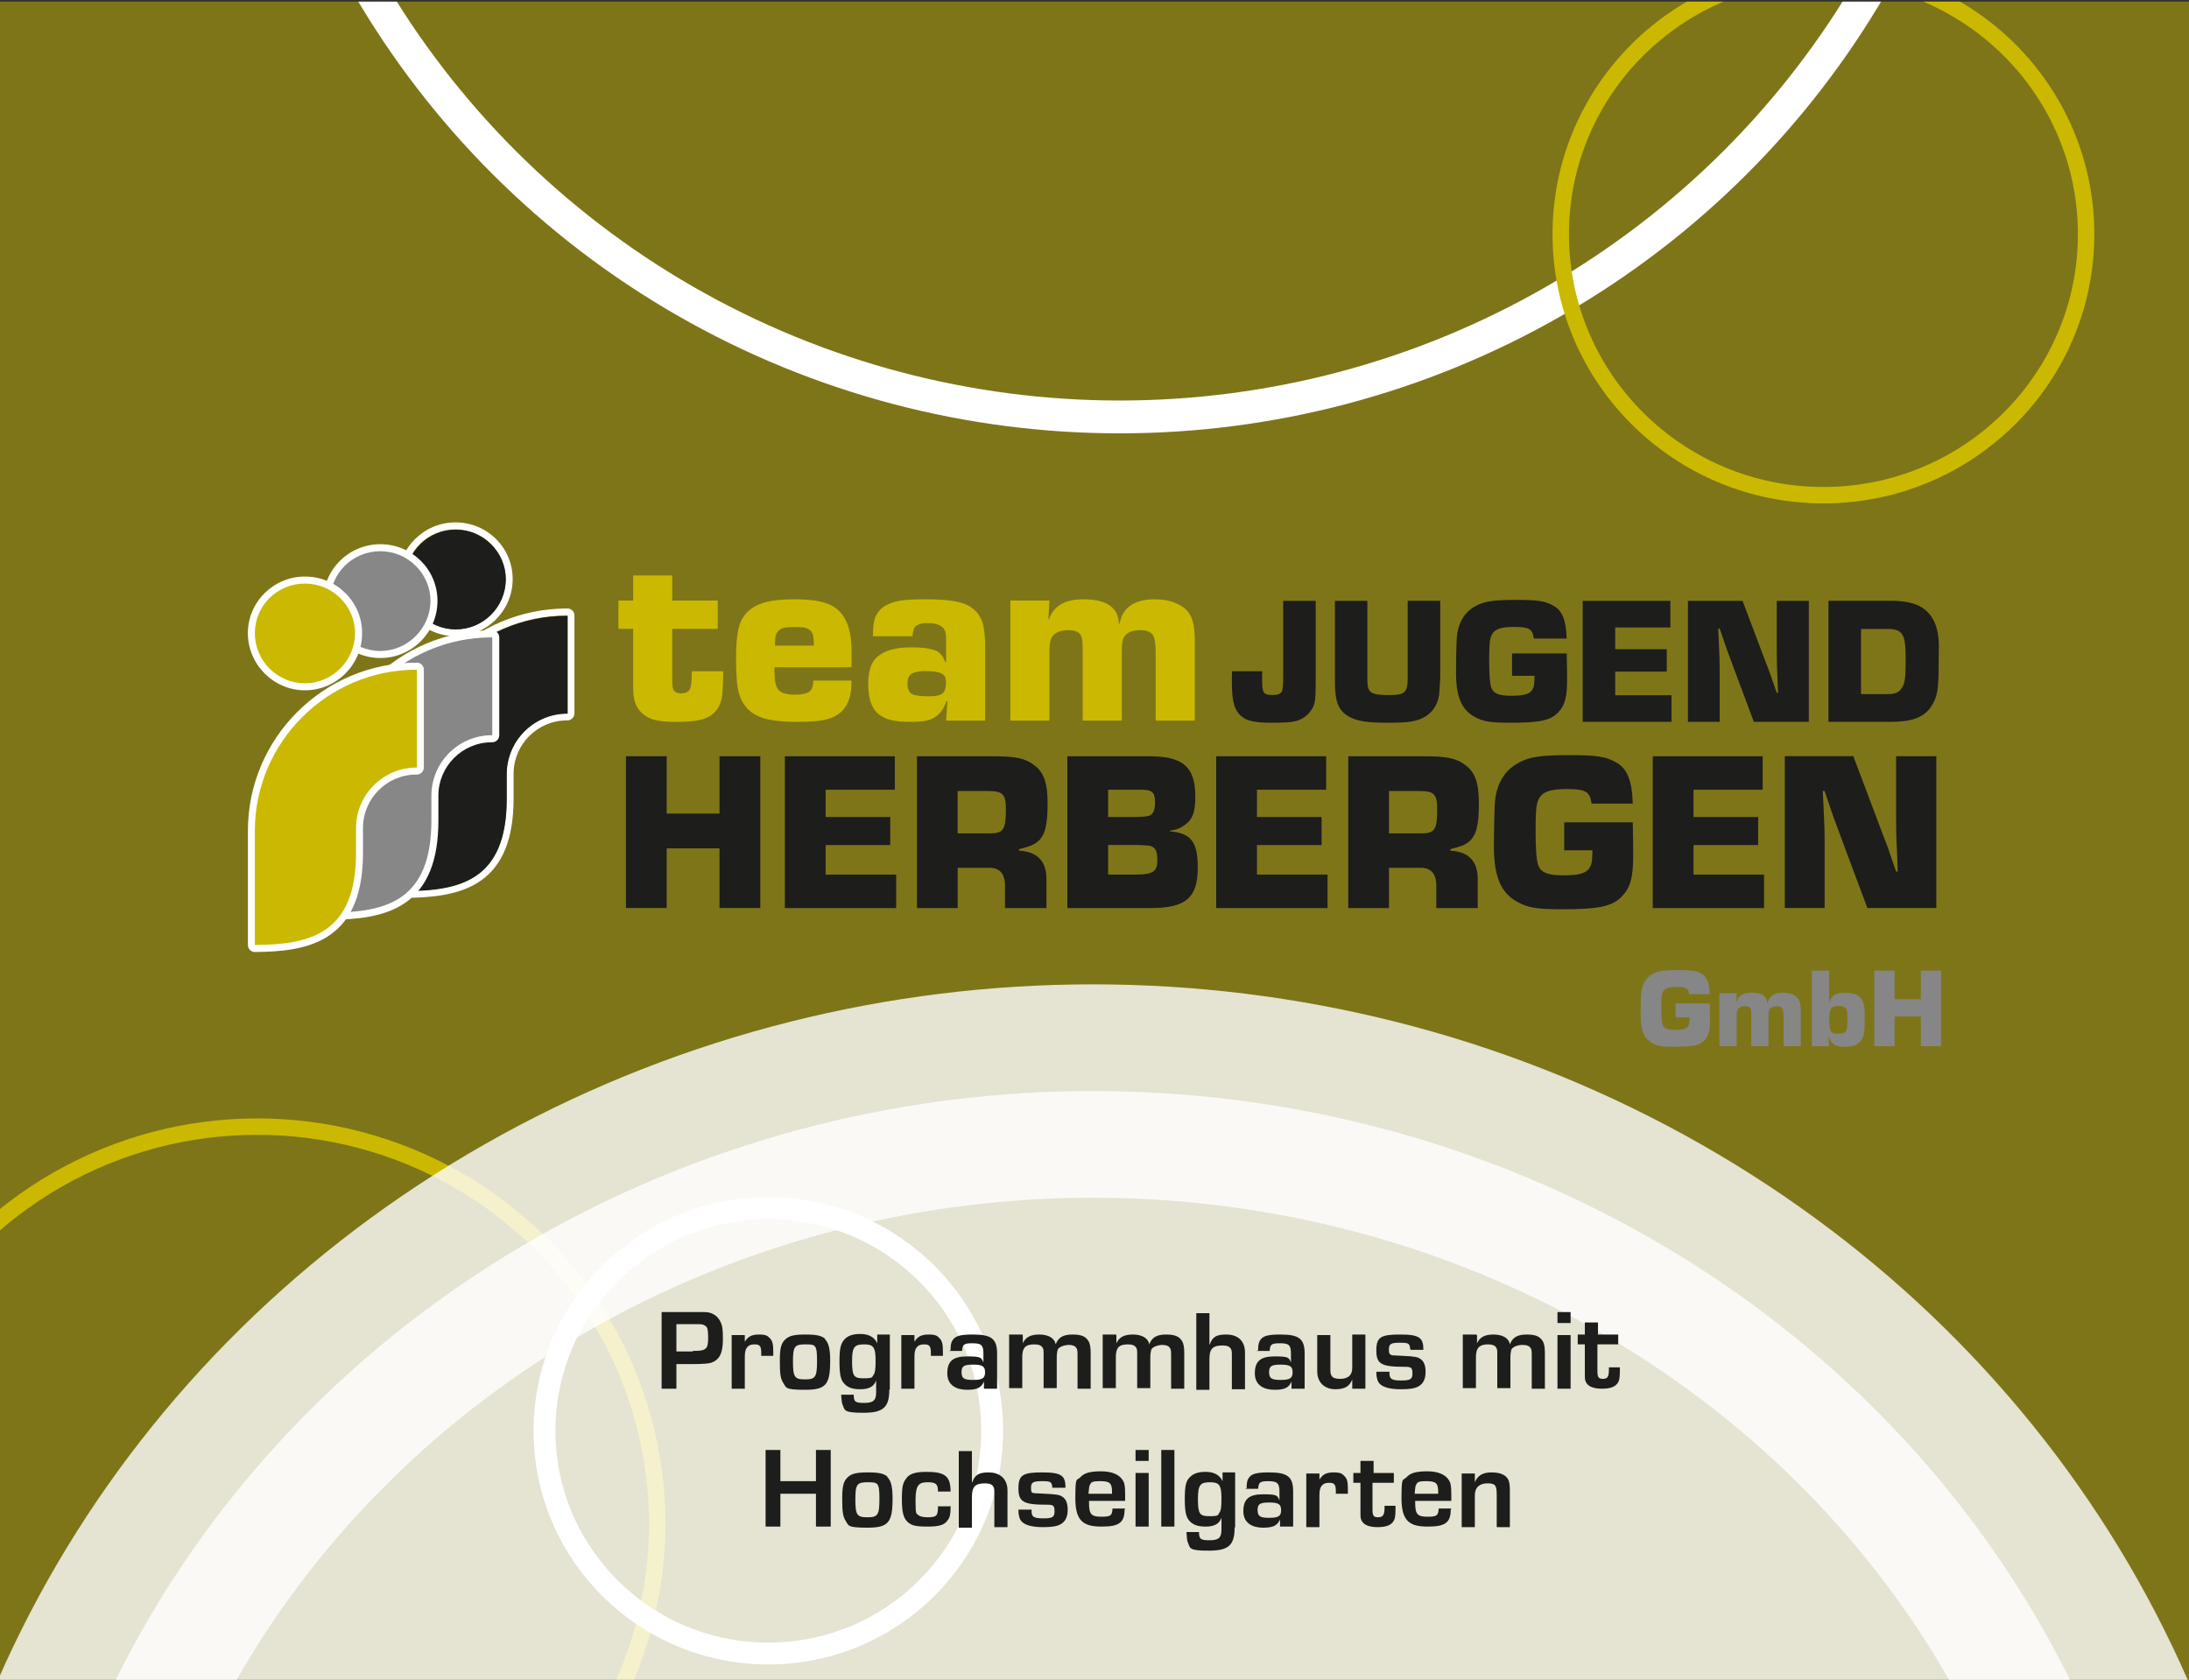 <?xml version="1.0" encoding="UTF-8"?>
<svg id="text" xmlns="http://www.w3.org/2000/svg" xmlns:xlink="http://www.w3.org/1999/xlink" viewBox="0 0 400 307">
  <rect x="0" y="0" width="400" height="307" fill="#333333" stroke="none"/>
  <defs>
    <style>
      .cls-1, .cls-2, .cls-3, .cls-4, .cls-5 {
        fill: none;
      }

      .cls-6, .cls-7 {
        fill: #cab900;
      }

      .cls-7 {
        opacity: .5;
      }

      .cls-7, .cls-8 {
        isolation: isolate;
      }

      .cls-2 {
        stroke-width: 6px;
      }

      .cls-2, .cls-3, .cls-4, .cls-5 {
        stroke-miterlimit: 10;
      }

      .cls-2, .cls-3, .cls-8 {
        stroke: #fff;
      }

      .cls-9 {
        fill: #868686;
      }

      .cls-3 {
        stroke-width: 4px;
      }

      .cls-10 {
        fill: #1d1d1b;
      }

      .cls-4 {
        stroke: #cab900;
      }

      .cls-4, .cls-5 {
        stroke-width: 3px;
      }

      .cls-11 {
        clip-path: url(#clippath-1);
      }

      .cls-12 {
        clip-path: url(#clippath-3);
      }

      .cls-13 {
        clip-path: url(#clippath-4);
      }

      .cls-14 {
        clip-path: url(#clippath-2);
      }

      .cls-15 {
        clip-path: url(#clippath-5);
      }

      .cls-16, .cls-8 {
        fill: #fff;
      }

      .cls-17 {
        fill: #878787;
      }

      .cls-8 {
        opacity: .8;
        stroke-linecap: round;
        stroke-linejoin: round;
        stroke-width: 39px;
      }

      .cls-5 {
        stroke: #ef7d00;
      }

      .cls-18 {
        clip-path: url(#clippath);
      }
    </style>
    <clipPath id="clippath">
      <rect class="cls-1" x="-.1" y="-1.9" width="400.1" height="309.3"/>
    </clipPath>
    <clipPath id="clippath-1">
      <rect class="cls-1" y=".3" width="400" height="399.5"/>
    </clipPath>
    <clipPath id="clippath-2">
      <rect class="cls-1" x="45.29" y="95.47" width="309.42" height="95.84"/>
    </clipPath>
    <clipPath id="clippath-3">
      <rect class="cls-1" x="-.1" y="-93.4" width="399.9" height="402"/>
    </clipPath>
    <clipPath id="clippath-4">
      <rect class="cls-1" x="419.97" y="-2.34" width="400.1" height="309.3"/>
    </clipPath>
    <clipPath id="clippath-5">
      <rect class="cls-1" x="420.07" y="-.14" width="400" height="399.5"/>
    </clipPath>
  </defs>
  <g class="cls-18">
    <g>
      <g class="cls-11">
        <g>
          <rect class="cls-7" x="-1" y="-2.2" width="401.7" height="402"/>
          <ellipse class="cls-2" cx="204.6" cy="-81.7" rx="158.7" ry="157.9"/>
          <ellipse class="cls-4" cx="333.2" cy="42.8" rx="48" ry="47.7"/>
          <ellipse class="cls-4" cx="47" cy="278.5" rx="73.1" ry="72.6"/>
          <ellipse class="cls-3" cx="140.4" cy="261.5" rx="40.9" ry="40.7"/>
          <g>
            <g class="cls-14">
              <path class="cls-6" d="M131.16,109.76v5.17h-8.33v8.91c0,1.01.05,1.67.14,1.97.2.61.69.92,1.49.92.64,0,1.12-.18,1.45-.53.34-.35.51-1.52.51-3.51h5.74c-.02.44-.02.73-.02.87-.03,2.25-.14,3.71-.32,4.36-.47,1.77-1.56,2.93-3.26,3.47-1.1.37-2.79.55-5.07.55s-4.03-.27-5.03-.8c-1.47-.79-2.34-1.99-2.62-3.58-.09-.51-.14-1.28-.14-2.32v-10.31h-2.69v-5.17h2.69v-4.59h7.14v4.59h8.33Z"/>
              <path class="cls-6" d="M148.72,118c-.01-.35-.02-.58-.02-.69-.01-1-.21-1.68-.57-2.04-.35-.32-.8-.52-1.33-.6-.46-.05-1.07-.07-1.84-.07-.99,0-1.7.09-2.11.27-.7.31-1.1.93-1.19,1.86-.02.15-.03.58-.05,1.26h7.12ZM148.61,124.38h6.98v.44c0,1.9-.42,3.42-1.26,4.57-.76,1.06-1.92,1.77-3.47,2.13-1.13.28-2.9.41-5.3.41-3.21,0-5.57-.35-7.07-1.06-2.02-.95-3.25-2.65-3.67-5.09-.22-1.19-.32-3.06-.32-5.6,0-3.09.29-5.29.87-6.59.84-1.87,2.47-3.07,4.89-3.62,1.21-.29,2.86-.44,4.96-.44,2.85,0,4.97.32,6.38.96,1.98.9,3.21,2.64,3.72,5.21.2.96.3,2.28.3,3.95,0,.49,0,1.25-.03,2.3h-14.05c-.01.38-.02.66-.02.85,0,1.61.23,2.69.69,3.24.52.61,1.54.92,3.05.92s2.5-.28,2.92-.83c.28-.37.42-.95.44-1.75"/>
              <path class="cls-6" d="M169.13,122.64c-1.2,0-2.06.18-2.59.53-.47.3-.71.88-.71,1.72,0,1.06.3,1.72.9,2,.54.24,1.56.37,3.08.37,1.19,0,2-.18,2.43-.53.41-.35.62-1.01.62-1.97,0-.7-.15-1.18-.44-1.42-.52-.46-1.61-.69-3.28-.69M166.74,116.28h-7.23c0-1.33.09-2.33.28-3,.18-.68.52-1.28,1.01-1.82.88-.92,2.27-1.5,4.18-1.75.9-.12,2.37-.18,4.41-.18,3.55,0,6.04.36,7.46,1.1,1.72.9,2.7,2.37,2.96,4.41.14,1.09.21,1.9.21,2.43v14.23h-7.14l.25-3.56h-.18c-.44,1.25-1.06,2.17-1.86,2.76-.63.44-1.3.72-2.02.85-.78.12-1.7.18-2.76.18-1.54,0-2.77-.13-3.69-.38-.92-.25-1.7-.68-2.34-1.27-1.09-1.04-1.63-2.82-1.63-5.33,0-2.26.52-3.87,1.56-4.82,1.31-1.21,3.4-1.82,6.27-1.82,2.22,0,3.79.23,4.71.69.63.32,1.16,1,1.58,2.04h.11v-4.31c0-.95-.19-1.62-.57-2.02-.54-.55-1.47-.83-2.8-.83s-2.1.3-2.46.89c-.15.28-.25.77-.3,1.49"/>
              <path class="cls-6" d="M184.62,109.76h7.14l-.18,3.4h.11c.84-2.42,2.92-3.63,6.24-3.63,4.25,0,6.43,1.47,6.52,4.43h.14c.55-2.95,2.69-4.43,6.43-4.43,1.44,0,2.72.23,3.83.7,1.12.47,1.95,1.11,2.5,1.94.64.97.97,2.58.97,4.84v14.69h-7.14v-12.33c0-1.51-.14-2.56-.41-3.12-.35-.72-1.15-1.08-2.39-1.08-1.48,0-2.48.42-2.98,1.26-.27.46-.41,1.23-.41,2.32v12.95h-7.14v-12.95c0-1.3-.1-2.16-.3-2.57-.34-.67-1.09-1.01-2.27-1.01-1.42,0-2.42.38-2.98,1.15-.35.47-.53,1.29-.53,2.43v12.95h-7.14v-21.94Z"/>
              <path class="cls-16" d="M103.69,111.21h-.08c-16.99,0-30.8,13.78-30.8,30.72v20.88c0,.34.14.67.37.91.24.24.57.37.9.37h.01c4.63-.04,9.89-.43,13.75-3.13,4.04-2.83,6.01-7.74,6.01-15.02v-4.53c0-5.38,4.38-9.75,9.75-9.75h.08c.71,0,1.29-.58,1.29-1.29v-17.88c0-.71-.58-1.29-1.29-1.29M83.24,95.47c-5.76,0-10.44,4.64-10.44,10.36s4.68,10.44,10.44,10.44,10.44-4.68,10.44-10.44-4.68-10.36-10.44-10.36M103.69,112.5v17.88h-.08c-6.08,0-11.04,4.96-11.04,11.04v4.53c0,14.82-8.4,16.79-18.49,16.86v-20.88c0-16.17,13.27-29.43,29.52-29.43h.08ZM83.24,96.75c5.05,0,9.16,4.11,9.16,9.07s-4.11,9.16-9.16,9.16-9.16-4.11-9.16-9.16,4.11-9.07,9.16-9.07"/>
              <path class="cls-10" d="M74.12,141.99v20.88c10.08-.07,18.48-2.03,18.48-16.86v-4.53c0-6.07,4.96-11.04,11.04-11.04h.09v-17.88h-.09c-16.26,0-29.52,13.27-29.52,29.43M92.43,105.88c0-4.96-4.1-9.07-9.15-9.07s-9.16,4.1-9.16,9.07,4.1,9.16,9.16,9.16,9.15-4.11,9.15-9.16"/>
              <path class="cls-17" d="M69.5,119.62c-5.4,0-9.8-4.39-9.8-9.79s4.4-9.72,9.8-9.72,9.79,4.36,9.79,9.72-4.39,9.79-9.79,9.79M60.35,167.45c-.17,0-.34-.07-.45-.19-.12-.12-.19-.28-.19-.46v-20.87c0-16.59,13.53-30.08,30.16-30.08.36,0,.73.29.73.64v17.89c0,.36-.37.64-.73.64-5.73,0-10.4,4.66-10.4,10.4v4.53c0,16.02-9.87,17.43-19.12,17.5h0Z"/>
              <path class="cls-16" d="M89.95,115.21h-.08c-16.99,0-30.8,13.78-30.8,30.72v20.88c0,.34.14.67.37.91.24.24.57.37.9.37h.01c4.63-.04,9.89-.43,13.75-3.13,4.04-2.83,6.01-7.74,6.01-15.02v-4.53c0-5.38,4.38-9.75,9.75-9.75h.08c.71,0,1.29-.58,1.29-1.29v-17.88c0-.71-.58-1.29-1.29-1.29M69.5,99.46c-5.76,0-10.44,4.64-10.44,10.36s4.68,10.44,10.44,10.44,10.44-4.68,10.44-10.44-4.68-10.36-10.44-10.36M89.95,116.49v17.88h-.08c-6.08,0-11.04,4.96-11.04,11.04v4.53c0,14.82-8.4,16.79-18.49,16.86v-20.88c0-16.17,13.27-29.43,29.52-29.43h.08ZM69.5,100.74c5.05,0,9.16,4.11,9.16,9.07s-4.11,9.16-9.16,9.16-9.16-4.11-9.16-9.16,4.11-9.07,9.16-9.07"/>
              <path class="cls-6" d="M55.73,125.52c-5.4,0-9.8-4.4-9.8-9.8s4.4-9.71,9.8-9.71,9.79,4.35,9.79,9.71-4.39,9.8-9.79,9.8M46.57,173.35c-.17,0-.33-.07-.45-.19-.12-.12-.19-.28-.19-.46v-20.87c0-16.58,13.53-30.08,30.16-30.08.36,0,.73.29.73.64v17.89c0,.36-.37.64-.73.64-5.73,0-10.39,4.66-10.39,10.39v4.54c0,16.02-9.87,17.43-19.12,17.5h0Z"/>
              <path class="cls-16" d="M76.18,121.11h-.08c-16.99,0-30.8,13.78-30.8,30.72v20.88c0,.34.14.67.37.91.24.24.57.37.9.37h0c4.64-.03,9.9-.43,13.75-3.13,4.04-2.83,6.01-7.74,6.01-15.02v-4.53c0-5.38,4.38-9.75,9.75-9.75h.08c.71,0,1.29-.58,1.29-1.29v-17.88c0-.71-.58-1.29-1.29-1.29M55.73,105.37c-5.76,0-10.44,4.65-10.44,10.35s4.68,10.44,10.44,10.44,10.44-4.69,10.44-10.44-4.68-10.35-10.44-10.35M76.18,122.4v17.88h-.08c-6.08,0-11.04,4.96-11.04,11.04v4.53c0,14.83-8.4,16.79-18.49,16.86v-20.88c0-16.17,13.27-29.43,29.52-29.43h.08ZM55.73,106.65c5.04,0,9.15,4.11,9.15,9.07s-4.11,9.16-9.15,9.16-9.16-4.11-9.16-9.16,4.11-9.07,9.16-9.07"/>
              <path class="cls-10" d="M340.07,126.86v-11.91h4.81c1.53,0,2.29.3,2.75,1.06.43.66.6,1.92.6,4.55,0,3.02-.13,4.25-.6,5.01-.56.96-1.23,1.29-2.75,1.29h-4.81ZM334.13,131.93h11.24c3.92,0,6.1-.76,7.46-2.72,1.23-1.86,1.43-3.08,1.43-8.53l.03-2.62c0-3.45-1.09-5.84-3.25-7.13-1.19-.73-3.15-1.13-5.34-1.13h-11.58v22.12ZM330.54,109.81h-5.87v8.86c0,2.62.03,3.05.16,5.97l.07,1.99h-.23c-.43-1.23-.86-2.49-1.3-3.75-.5-1.26-.96-2.49-1.43-3.75l-3.52-9.32h-9.98v22.12h5.8v-8.86c0-2.62-.03-3.12-.17-6.14l-.1-2.06h.27l1.33,3.88c.46,1.26.96,2.56,1.43,3.85l3.48,9.32h10.05v-22.12ZM295.15,114.68h10.08v-4.87h-16.02v22.12h16.22v-4.87h-10.28v-4.32h9.42v-4.08h-9.42v-3.99ZM276.3,119.43v4.08h4.11c-.03,1.69-.1,2.06-.46,2.62-.5.73-1.56,1.03-3.81,1.03s-3.22-.43-3.62-1.43c-.26-.73-.4-2.26-.4-5.11s.1-3.88.46-4.58c.53-1.06,1.63-1.46,4.08-1.46,2.79,0,3.38.36,3.62,2.12h6c-.1-3.35-.8-5.11-2.42-6-1.49-.86-2.85-1.06-6.73-1.06-4.71,0-6.3.3-8.09,1.49-1.69,1.13-2.69,3.05-2.85,5.57-.07,1.1-.13,4.35-.13,6.17,0,4.81,1.16,7.23,4.11,8.49,1.29.56,2.65.73,5.84.73,5.44,0,7.33-.43,8.76-1.92,1.19-1.29,1.59-2.75,1.59-6.01,0-1.16-.03-2.85-.07-4.74h-9.99ZM257.23,109.81v14.13c0,2.62-.53,3.09-3.39,3.09-3.39,0-3.98-.4-3.98-2.79v-14.43h-5.93v14.43c0,1.19,0,1.43.07,2.09.17,2.59,1,3.95,2.95,4.87,1.46.66,3.18.89,6.7.89,3.75,0,5.18-.23,6.64-1.03,1.49-.83,2.45-2.32,2.69-4.14.03-.3.2-2.82.2-3.15v-13.97h-5.93ZM240.41,109.81h-5.93v14.33q-.03,1.79-.23,2.22c-.27.46-.73.66-1.69.66-1.69,0-1.93-.33-1.93-2.75v-1.59h-5.5c-.03.66-.03,1-.03,1.49,0,3.72.3,5.14,1.33,6.33,1.13,1.23,2.49,1.59,6.14,1.59,2.03,0,3.52-.1,4.21-.3,1.06-.26,2.09-.96,2.75-1.89.76-1.1.89-1.76.89-5.14v-14.96Z"/>
              <path class="cls-10" d="M353.84,138.21h-7.36v11.1c0,3.29.04,3.83.21,7.49l.08,2.49h-.29c-.54-1.54-1.08-3.12-1.62-4.7-.62-1.58-1.21-3.12-1.79-4.7l-4.41-11.69h-12.52v27.74h7.28v-11.1c0-3.29-.04-3.91-.21-7.69l-.13-2.58h.33l1.66,4.87c.58,1.58,1.21,3.2,1.79,4.82l4.37,11.69h12.6v-27.74ZM309.46,144.33h12.64v-6.11h-20.09v27.74h20.34v-6.11h-12.89v-5.41h11.81v-5.12h-11.81v-4.99ZM285.83,150.28v5.12h5.16c-.04,2.12-.13,2.58-.58,3.29-.62.92-1.95,1.29-4.78,1.29s-4.03-.54-4.53-1.79c-.33-.92-.5-2.83-.5-6.41s.12-4.87.58-5.74c.66-1.33,2.04-1.83,5.12-1.83,3.49,0,4.24.46,4.53,2.66h7.53c-.13-4.2-1-6.41-3.04-7.53-1.87-1.08-3.58-1.33-8.44-1.33-5.91,0-7.9.37-10.15,1.87-2.12,1.41-3.37,3.83-3.58,6.99-.08,1.37-.17,5.45-.17,7.74,0,6.03,1.46,9.07,5.16,10.65,1.62.71,3.33.92,7.32.92,6.82,0,9.19-.54,10.98-2.41,1.5-1.62,2-3.45,2-7.53,0-1.46-.04-3.58-.08-5.95h-12.52ZM253.81,152.31v-7.74h5.53c2.74,0,3.28.58,3.28,3.33,0,3.74-.46,4.41-2.91,4.41h-5.91ZM246.36,165.96h7.45v-7.36h5.53c2.2-.08,3.2,1.08,3.12,3.66v3.7h7.57v-5.07c.08-3.41-1.58-5.24-4.99-5.41v-.29c1.96-.5,2.62-.75,3.33-1.33,1.37-1.08,1.87-2.95,1.87-6.99,0-3.74-.66-5.7-2.45-7.03-1.62-1.25-3.41-1.62-7.4-1.62h-14.02v27.74ZM229.69,144.33h12.64v-6.11h-20.09v27.74h20.34v-6.11h-12.89v-5.41h11.81v-5.12h-11.81v-4.99ZM202.49,159.84v-5.41h5.45q2.08.08,2.37.21c.87.33,1.17.96,1.17,2.62,0,2.04-.83,2.58-4.03,2.58h-4.95ZM202.49,149.32v-4.99h5.99c2.08,0,2.58.46,2.58,2.33,0,1.29-.29,2.08-.96,2.37q-.42.25-2.91.29h-4.7ZM195.04,165.96h15.22c6.45,0,8.61-1.87,8.61-7.45,0-4.66-1.25-6.24-5.07-6.57v-.12c1.21-.17,1.91-.46,2.87-1.17,1.29-.96,1.75-2.37,1.75-5.07,0-5.37-2.2-7.36-8.32-7.36h-15.06v27.74ZM174.99,152.31v-7.74h5.53c2.74,0,3.29.58,3.29,3.33,0,3.74-.46,4.41-2.91,4.41h-5.91ZM167.55,165.96h7.45v-7.36h5.53c2.2-.08,3.2,1.08,3.12,3.66v3.7h7.57v-5.07c.08-3.41-1.58-5.24-4.99-5.41v-.29c1.96-.5,2.62-.75,3.33-1.33,1.37-1.08,1.87-2.95,1.87-6.99,0-3.74-.66-5.7-2.45-7.03-1.62-1.25-3.41-1.62-7.4-1.62h-14.02v27.74ZM150.87,144.33h12.64v-6.11h-20.09v27.74h20.34v-6.11h-12.89v-5.41h11.81v-5.12h-11.81v-4.99ZM138.93,138.21h-7.45v10.48h-9.65v-10.48h-7.45v27.74h7.45v-10.9h9.65v10.9h7.45v-27.74Z"/>
              <path class="cls-9" d="M312.43,183.4c.02,1.18.04,2.24.04,2.96,0,2.03-.25,2.94-.99,3.75-.89.93-2.07,1.2-5.47,1.2-1.99,0-2.84-.1-3.65-.45-1.84-.79-2.57-2.3-2.57-5.31,0-1.14.04-3.17.08-3.85.1-1.57.73-2.78,1.78-3.48,1.12-.75,2.11-.93,5.05-.93,2.42,0,3.28.12,4.21.66,1.02.56,1.45,1.66,1.51,3.75h-3.75c-.14-1.1-.52-1.33-2.26-1.33-1.53,0-2.22.25-2.55.91-.23.44-.29.99-.29,2.86s.08,2.73.25,3.19c.25.62.91.89,2.26.89s2.07-.19,2.38-.64c.23-.35.27-.58.29-1.64h-2.57v-2.55h6.24Z"/>
              <path class="cls-9" d="M317.35,181.53l-.08,1.51h.06c.37-1.1,1.24-1.62,2.73-1.62,1.89,0,2.82.64,2.88,1.95h.06c.23-1.31,1.18-1.95,2.84-1.95,1.26,0,2.3.44,2.78,1.16.29.44.44,1.14.44,2.13v6.49h-3.15v-5.43c0-.58-.08-1.18-.19-1.39-.15-.31-.52-.48-1.06-.48-.58,0-1.1.23-1.31.56-.12.19-.19.6-.19,1.02v5.72h-3.15v-5.72c0-.66-.02-.91-.12-1.12-.15-.31-.5-.46-1.02-.46-1.08,0-1.53.46-1.53,1.58v5.72h-3.15v-9.68h3.15Z"/>
              <path class="cls-9" d="M334.26,186.05c0,2.49.21,2.86,1.62,2.86,1.49,0,1.7-.33,1.7-2.55,0-1.49-.08-1.93-.44-2.22-.25-.19-.62-.29-1.12-.29-1.39,0-1.76.48-1.76,2.2M331.09,177.39h3.15v5.66h.06c.54-1.2,1.26-1.61,2.9-1.61,1.26,0,2.18.29,2.69.85.68.73.85,1.43.85,3.73,0,2.67-.08,3.19-.6,4.04-.52.85-1.51,1.26-3.09,1.26-1.7,0-2.42-.5-2.88-1.91h-.06l.12,1.8h-3.15v-13.82Z"/>
            </g>
            <polygon class="cls-9" points="351 177.39 351 182.61 346.2 182.61 346.2 177.39 342.49 177.39 342.49 191.21 346.2 191.21 346.2 185.78 351 185.78 351 191.21 354.71 191.21 354.71 177.39 351 177.39"/>
          </g>
        </g>
      </g>
      <g class="cls-12">
        <ellipse class="cls-8" cx="199.7" cy="386.7" rx="197.3" ry="187.3"/>
      </g>
    </g>
  </g>
  <path class="cls-10" d="M120.9,239.8h7.9c1.2,0,2.2.6,2.7,1.5.5.8.6,1.7.6,3.4,0,2.6-.6,3.9-2.3,4.4-.4.1-1.4.2-3.1.2h-3.1v4.5h-2.7v-14h0ZM126.6,246.9c2.4,0,2.8-.3,2.8-2.3s-.2-2.1-.7-2.4c-.4-.2-.6-.2-1.8-.2h-3.3v5h3v-.1Z"/>
  <path class="cls-10" d="M136.1,244v1.4h-.1c.6-1.1,1.3-1.5,2.7-1.5s1.6.3,2,.7c.5.5.6,1.2.6,2.5v.7h-2.2v-.6c0-1.2-.3-1.5-1.2-1.5s-1.3.3-1.6.9c-.1.3-.2.6-.2,1.4v5.8h-2.4v-9.8h2.4Z"/>
  <path class="cls-10" d="M150.7,244.7c.7.7,1,1.7,1,4,0,4.4-.8,5.3-4.6,5.3s-3.4-.4-4-1.3c-.5-.8-.6-1.7-.6-4.1s.3-3.2,1.1-3.9c.7-.6,1.6-.8,3.6-.8s2.9.2,3.6.8h-.1ZM144.9,248.8c0,2.9.3,3.3,2.2,3.3s2.2-.4,2.2-3.4-.3-3-2.2-3-2.2.4-2.2,3.1h0Z"/>
  <path class="cls-10" d="M162.5,254c0,3.2-1.1,4.2-4.7,4.2s-3.4-.4-3.8-1.4c-.2-.4-.2-.8-.3-1.9h2.3c0,1.3.3,1.5,1.9,1.5s2.2-.4,2.2-1.9v-2.2h0c-.4,1.1-1.3,1.6-2.9,1.6s-2.4-.4-3-1.1c-.6-.7-.8-1.7-.8-4s.2-3.3,1-4.1c.6-.6,1.5-.9,2.8-.9s2.5.4,3.1,1.7h0v-1.6c-.1,0,2.3,0,2.3,0v10h0l-.1.1ZM155.7,248.7c0,2.8.3,3.2,2.1,3.2s1.5-.2,1.8-.6c.3-.4.4-1,.4-2.6,0-2.5-.4-3-2.1-3s-2.2.4-2.2,3h0Z"/>
  <path class="cls-10" d="M167.1,244v1.4h-.1c.6-1.1,1.3-1.5,2.7-1.5s1.6.3,2,.7c.5.5.6,1.2.6,2.5v.7h-2.2v-.6c0-1.2-.3-1.5-1.2-1.5s-1.3.3-1.6.9c-.1.3-.2.6-.2,1.4v5.8h-2.4v-9.8h2.4Z"/>
  <path class="cls-10" d="M173.7,246.8c0-1,.1-1.5.4-1.9.5-.8,1.6-1,3.7-1,3.4,0,4.4.8,4.4,3.5v6.4h-2.4v-1.3c.1,0,0,0,0,0-.5,1.1-1.2,1.5-3.1,1.5s-3.6-.8-3.6-3,1-3.1,3.6-3.1,2.6.2,3,1.1h0v-1.6c0-1.6-.4-1.9-2-1.9s-1.8.2-1.9,1.4h-2.4l.3-.1ZM175.7,250.7c0,1.2.4,1.5,2.1,1.5s2.2-.3,2.2-1.4-.5-1.4-2.2-1.4-2.1.3-2.1,1.4h0v-.1Z"/>
  <path class="cls-10" d="M186.9,244v1.5h0c.5-1.1,1.4-1.6,3-1.6s2.8.6,3,1.8h0c.5-1.3,1.4-1.8,3.1-1.8s2.4.4,2.9,1.2c.3.5.4,1.2.4,2.2v6.5h-2.4v-6c0-.6,0-1.2-.2-1.4-.2-.4-.7-.6-1.4-.6s-1.7.3-2,.8c-.1.3-.2.8-.2,1.4v5.7h-2.4v-6.1c0-.7,0-1.1-.2-1.3-.2-.4-.7-.6-1.5-.6-1.6,0-2.2.6-2.2,2.3v5.7h-2.4v-9.8h2.4l.1.1Z"/>
  <path class="cls-10" d="M204,244v1.5h0c.5-1.1,1.4-1.6,3-1.6s2.8.6,3,1.8h0c.5-1.3,1.4-1.8,3.1-1.8s2.4.4,2.9,1.2c.3.5.4,1.2.4,2.2v6.5h-2.4v-6c0-.6,0-1.2-.2-1.4-.2-.4-.7-.6-1.4-.6s-1.7.3-2,.8c-.1.3-.2.8-.2,1.4v5.7h-2.4v-6.1c0-.7,0-1.1-.2-1.3-.2-.4-.7-.6-1.5-.6-1.6,0-2.2.6-2.2,2.3v5.7h-2.4v-9.8h2.4l.1.1Z"/>
  <path class="cls-10" d="M221.1,245.6h0c.5-1.3,1.2-1.7,3-1.7s3.4.9,3.4,3.3v6.7h-2.4v-6c0-.9,0-1.1-.2-1.4-.2-.4-.7-.6-1.5-.6-1.8,0-2.4.6-2.4,2.5v5.6h-2.4v-14h2.4v5.8h0l.1-.2Z"/>
  <path class="cls-10" d="M229.9,246.8c0-1,.1-1.5.4-1.9.5-.8,1.6-1,3.7-1,3.4,0,4.4.8,4.4,3.5v6.4h-2.4v-1.3c.1,0,0,0,0,0-.5,1.1-1.2,1.5-3.1,1.5s-3.6-.8-3.6-3,1-3.1,3.6-3.1,2.6.2,3,1.1h0v-1.6c0-1.6-.4-1.9-2-1.9s-1.8.2-1.9,1.4h-2.4l.3-.1ZM231.9,250.7c0,1.2.4,1.5,2.1,1.5s2.2-.3,2.2-1.4-.5-1.4-2.2-1.4-2.1.3-2.1,1.4h0v-.1Z"/>
  <path class="cls-10" d="M249.5,253.8h-2.4v-1.7c.1,0,0,0,0,0-.5,1.3-1.4,1.8-3.1,1.8s-3.3-1-3.3-3.3v-6.6h2.4v6c0,.7,0,1.1.2,1.4.2.4.7.6,1.6.6s1.7-.3,2-1c.2-.4.2-.7.2-1.7v-5.4h2.4v9.8h0v.1Z"/>
  <path class="cls-10" d="M257.7,246.6c-.1-1.1-.3-1.2-1.9-1.2s-2,.2-2,1.2.2.9.6,1.1c.2,0,.3,0,2,.1,2.1.1,2.7.2,3.2.6.6.4.9,1.2.9,2.3s-.3,1.9-.9,2.4c-.7.6-1.7.8-3.7.8s-3.8-.4-4.2-1.7c-.1-.4-.2-.6-.2-1.5h2.4v.3c0,1,.4,1.3,2.1,1.3s2.1-.2,2.1-1.3-.3-1.2-1.4-1.2c-4.3,0-5.2-.5-5.2-3s.9-2.9,4.4-2.9,4.2.6,4.2,2.8h-2.3l-.1-.1Z"/>
  <path class="cls-10" d="M269.9,244v1.5h0c.5-1.1,1.4-1.6,3-1.6s2.8.6,3,1.8h0c.5-1.3,1.4-1.8,3.1-1.8s2.4.4,2.9,1.2c.3.5.4,1.2.4,2.2v6.5h-2.4v-6c0-.6,0-1.2-.2-1.4-.2-.4-.7-.6-1.5-.6s-1.7.3-2,.8c-.1.3-.2.8-.2,1.4v5.7h-2.4v-6.1c0-.7,0-1.1-.2-1.3-.2-.4-.7-.6-1.5-.6-1.5,0-2.2.6-2.2,2.3v5.7h-2.4v-9.8h2.4l.2.1Z"/>
  <path class="cls-10" d="M287,241.8h-2.4v-2h2.4v2ZM287,253.8h-2.4v-9.8h2.4v9.8Z"/>
  <path class="cls-10" d="M295.6,245.7h-3.7v4.9c0,1.1.2,1.4,1,1.4s1.1-.3,1.1-1.7,0-.2,0-.4h2v.6c0,1.4-.1,1.9-.5,2.4-.5.6-1.3.9-2.8.9s-2.5-.4-2.9-1.2c-.2-.4-.2-.7-.2-1.7v-5.2h-1.3v-1.8h1.3v-2.2h2.4v2.2h3.7v1.8h-.1Z"/>
  <path class="cls-10" d="M151.8,279h-2.7v-6h-6.5v6h-2.7v-14h2.7v5.7h6.5v-5.7h2.7v14Z"/>
  <path class="cls-10" d="M162.1,269.9c.7.7,1,1.7,1,4,0,4.4-.8,5.3-4.6,5.3s-3.4-.4-4-1.3c-.5-.8-.6-1.7-.6-4.1s.3-3.2,1.1-3.9c.7-.6,1.6-.8,3.6-.8s2.9.2,3.6.8h-.1ZM156.3,274c0,2.9.3,3.3,2.2,3.3s2.2-.4,2.2-3.4-.3-3-2.2-3-2.2.4-2.2,3.1h0Z"/>
  <path class="cls-10" d="M173.7,275.2v.3c0,1.1-.1,1.8-.5,2.3-.6.9-1.5,1.2-3.7,1.2s-2.9-.2-3.6-.8c-.8-.7-1.1-1.8-1.1-4.2s.2-3,.8-3.8c.6-.9,1.8-1.2,3.7-1.2,3.4,0,4.4.8,4.4,3.6h-2.3c0-1.4-.4-1.7-1.9-1.7s-2.2.4-2.2,3.2.1,2.4.5,2.8c.2.2.8.4,1.7.4,1.7,0,1.9-.3,1.9-2h2.4l-.1-.1Z"/>
  <path class="cls-10" d="M177.7,270.8h0c.5-1.3,1.2-1.7,3-1.7s3.4,1,3.4,3.3v6.7h-2.4v-6c0-.9,0-1.1-.2-1.4-.2-.4-.7-.6-1.5-.6-1.8,0-2.4.6-2.4,2.5v5.6h-2.4v-14h2.4v5.8h0l.1-.2Z"/>
  <path class="cls-10" d="M192.3,271.9c-.1-1.1-.3-1.2-1.9-1.2s-2,.2-2,1.2.2.9.6,1c.2,0,.3,0,2,.1,2.1.1,2.7.2,3.2.6.6.4.9,1.2.9,2.3s-.3,1.9-.9,2.4c-.7.6-1.7.8-3.7.8s-3.8-.4-4.2-1.7c-.1-.4-.2-.6-.2-1.5h2.4v.3c0,1,.4,1.3,2.1,1.3s2.1-.2,2.1-1.3-.3-1.2-1.4-1.2c-4.3,0-5.2-.5-5.2-3s.9-2.9,4.4-2.9,4.2.6,4.2,2.8h-2.4Z"/>
  <path class="cls-10" d="M205.5,275.8c0,2.5-1,3.2-4.2,3.2s-4.8-.9-4.8-5.1.2-3.2.9-3.9c.7-.8,1.8-1.1,3.8-1.1s3.6.6,4.2,2.1c.2.7.2,1.2.2,3.3h-6.6v.4c0,2,.4,2.5,2.2,2.5s2-.2,2.1-1.5h2.4l-.2.1ZM203.2,272.6c0-1.5-.4-1.9-2.1-1.9s-1.7.2-2,.8c-.1.3-.1.6-.2,1.5h4.3v-.4Z"/>
  <path class="cls-10" d="M209.9,267h-2.4v-2h2.4v2ZM209.9,279h-2.4v-9.8h2.4v9.8Z"/>
  <path class="cls-10" d="M214.6,279h-2.4v-14h2.4v14Z"/>
  <path class="cls-10" d="M225.6,279.2c0,3.2-1.1,4.2-4.7,4.2s-3.4-.4-3.8-1.4c-.2-.4-.2-.8-.3-2h2.3c0,1.3.3,1.5,1.9,1.5s2.2-.4,2.2-1.9v-2.2h0c-.4,1.1-1.3,1.6-2.9,1.6s-2.4-.4-3-1.1-.8-1.7-.8-4,.2-3.3,1-4c.6-.6,1.5-.9,2.8-.9s2.5.4,3.1,1.7h0v-1.6c-.1,0,2.3,0,2.3,0v10h0l-.1.1ZM218.9,273.9c0,2.8.3,3.2,2.1,3.2s1.5-.2,1.8-.6.4-1,.4-2.6c0-2.5-.4-3-2.1-3s-2.2.4-2.2,3h0Z"/>
  <path class="cls-10" d="M227.8,272c0-1,.1-1.5.4-1.9.5-.8,1.6-1,3.7-1,3.4,0,4.4.8,4.4,3.5v6.4h-2.4v-1.3c.1,0,0,0,0,0-.5,1.1-1.2,1.5-3.1,1.5s-3.6-.8-3.6-3,1-3.1,3.6-3.1,2.6.2,3,1.1h0v-1.6c0-1.5-.4-1.9-2-1.9s-1.8.2-1.9,1.4h-2.4l.3-.1ZM229.8,275.9c0,1.2.4,1.5,2.1,1.5s2.2-.3,2.2-1.4-.5-1.4-2.2-1.4-2.1.3-2.1,1.4h0v-.1Z"/>
  <path class="cls-10" d="M241.1,269.2v1.4h-.1c.6-1.1,1.3-1.5,2.7-1.5s1.6.3,2,.7c.5.5.6,1.1.6,2.5v.7h-2.2v-.5c0-1.2-.3-1.5-1.2-1.5s-1.3.3-1.6.9c-.1.3-.2.6-.2,1.4v5.8h-2.4v-9.8h2.4v-.1Z"/>
  <path class="cls-10" d="M254.5,271h-3.7v4.9c0,1.1.2,1.4,1,1.4s1.2-.3,1.2-1.7,0-.2,0-.4h2v.6c0,1.4-.1,1.9-.5,2.4-.5.6-1.3.9-2.8.9s-2.5-.4-2.9-1.2c-.2-.4-.2-.7-.2-1.7v-5.2h-1.3v-1.8h1.3v-2.2h2.4v2.2h3.7v1.8h-.2Z"/>
  <path class="cls-10" d="M265.1,275.8c0,2.5-1,3.2-4.2,3.2s-4.8-.9-4.8-5.1.2-3.2.9-3.9c.7-.8,1.8-1.1,3.8-1.1s3.6.6,4.2,2.1c.2.7.2,1.2.2,3.3h-6.6v.4c0,2,.4,2.5,2.2,2.5s2-.2,2.1-1.5h2.4l-.2.1ZM262.8,272.6c0-1.5-.4-1.9-2.1-1.9s-1.7.2-2,.8c-.1.3-.1.6-.2,1.5h4.3v-.4h0Z"/>
  <path class="cls-10" d="M269.5,269.2v1.7h0c.5-1.2,1.4-1.8,3-1.8s2.6.4,3.1,1.3c.2.5.3.9.3,2v6.7h-2.4v-5.9c0-1.8-.3-2.1-1.7-2.1s-2.3.7-2.3,2.2v5.8h-2.4v-9.8h2.4v-.1Z"/>
  <g class="cls-13">
    <g class="cls-15">
      <ellipse class="cls-5" cx="467.07" cy="278.06" rx="73.1" ry="72.6"/>
    </g>
  </g>
</svg>